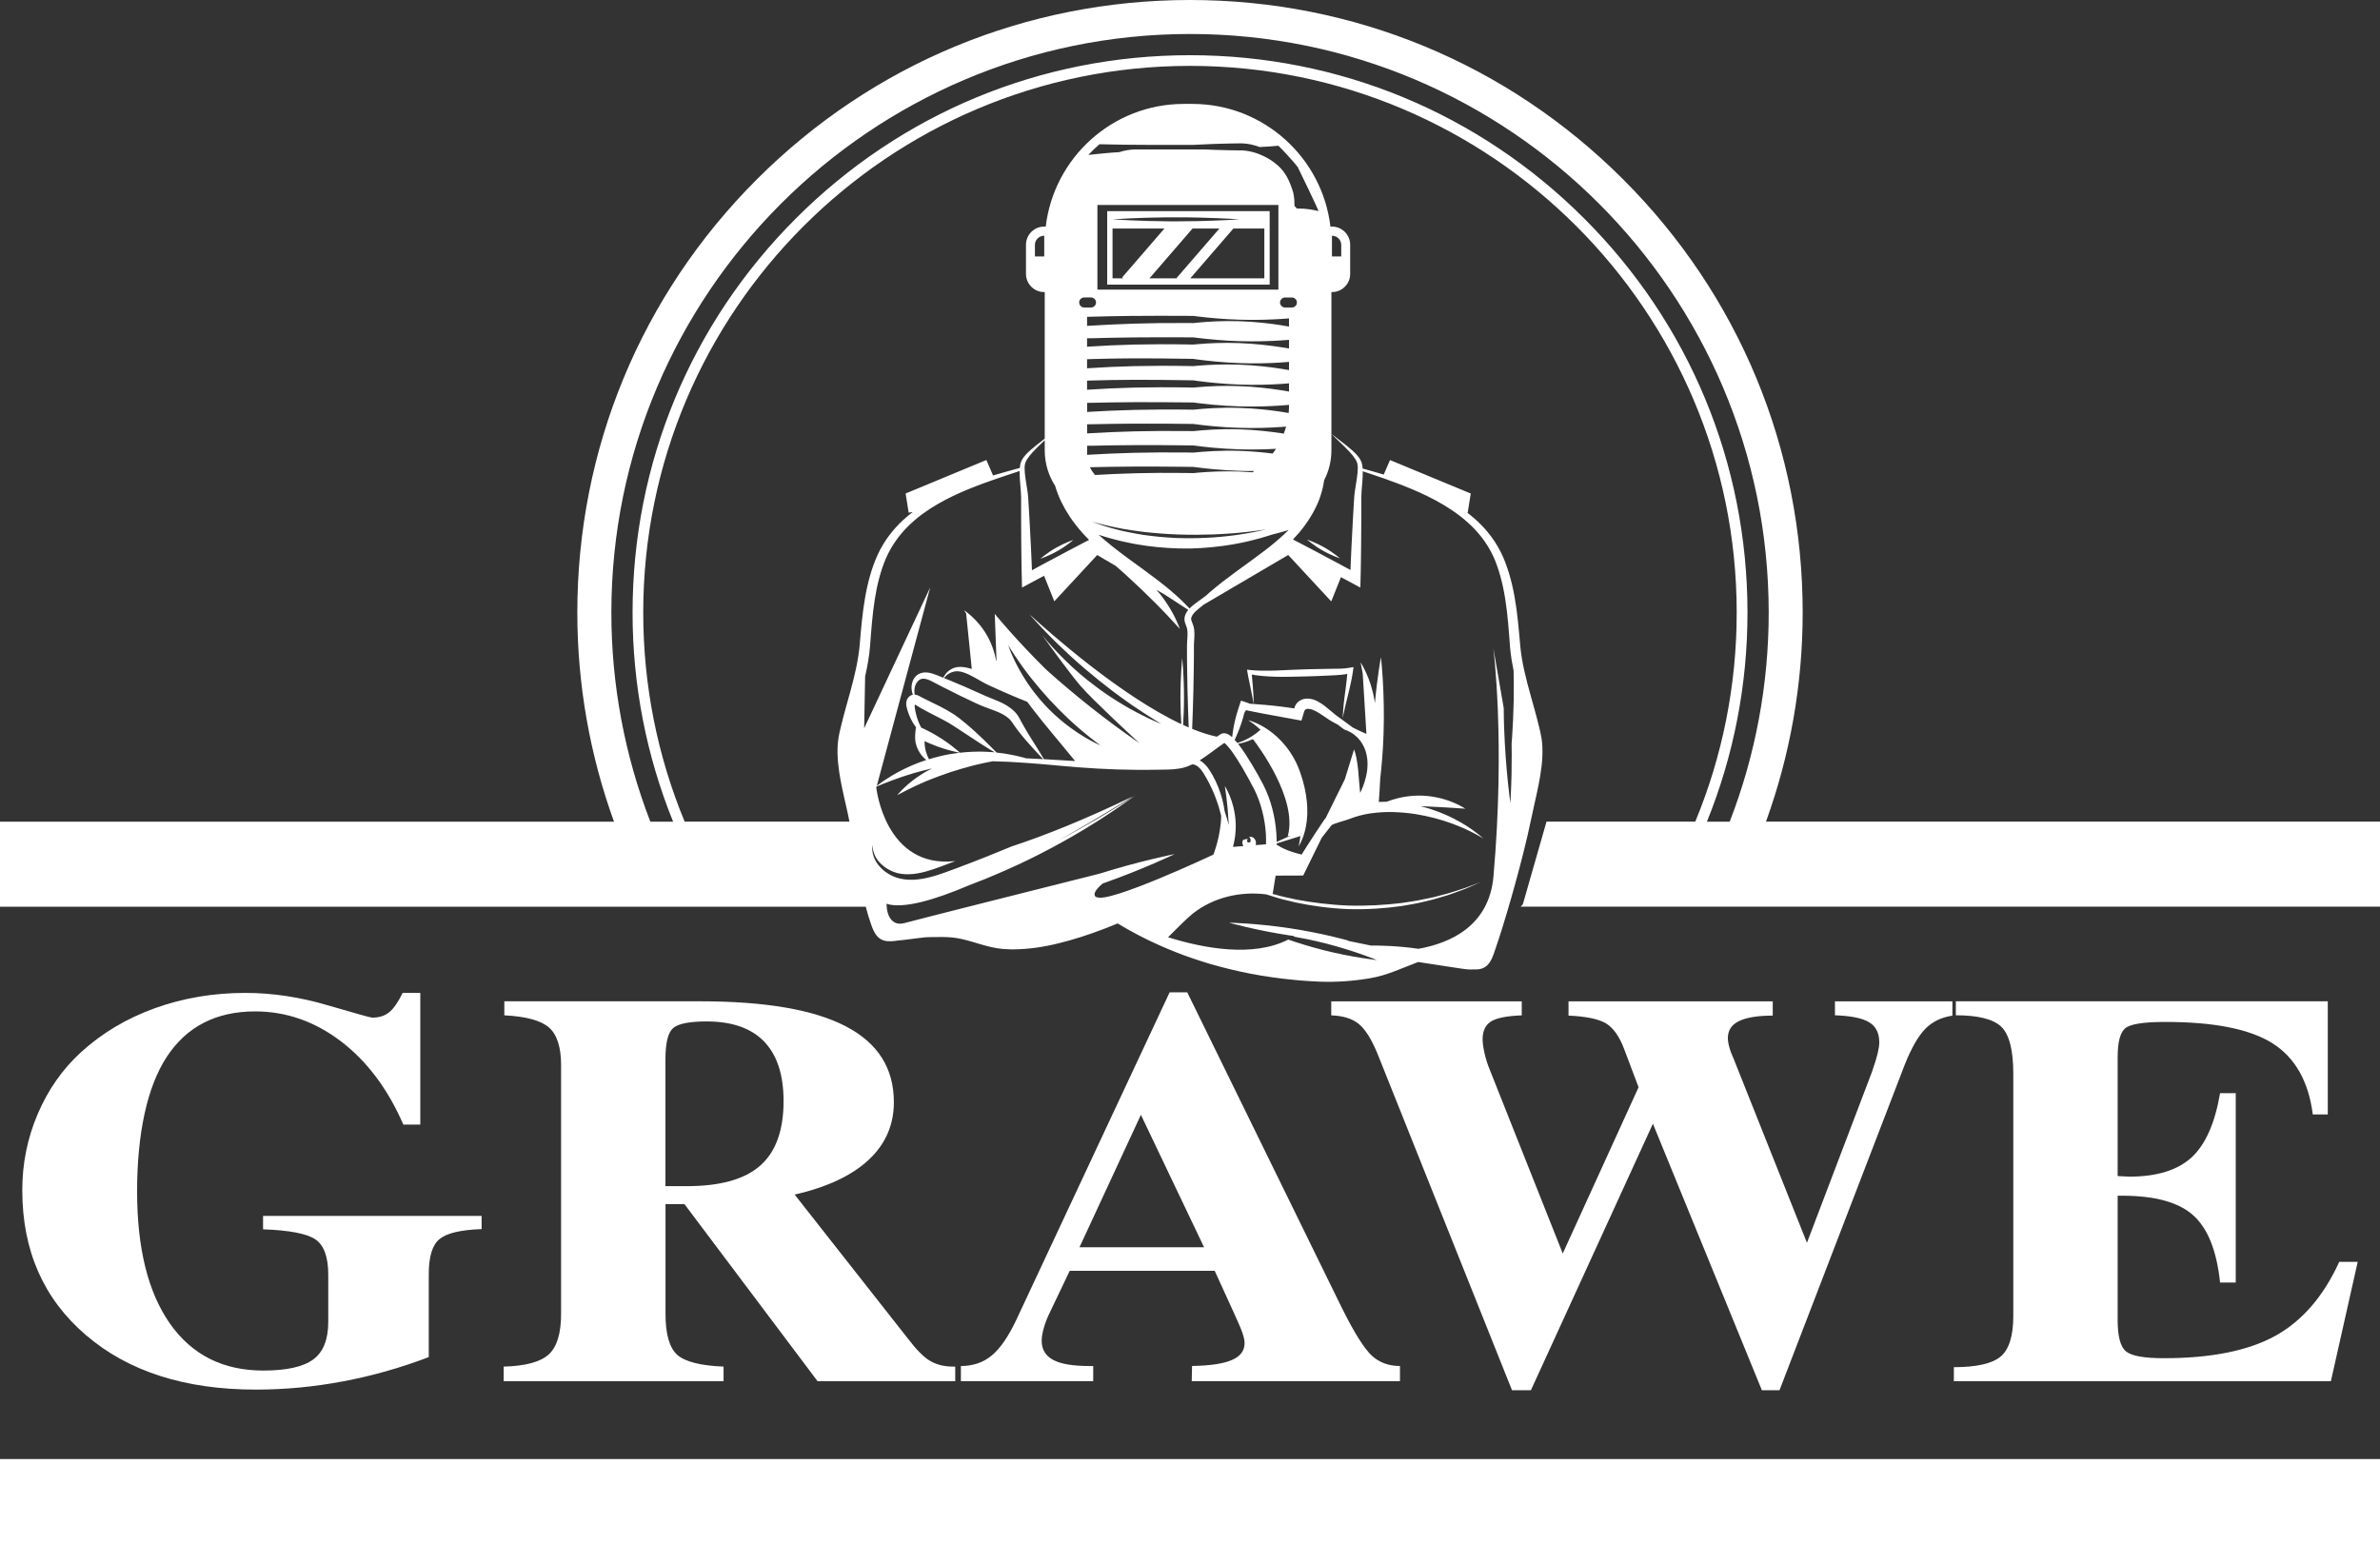 <?xml version="1.0" encoding="UTF-8"?>
<svg id="Ebene_2" data-name="Ebene 2" xmlns="http://www.w3.org/2000/svg" viewBox="0 0 668.71 433.87">
  <rect x="0" y="0" width="668.71" height="433.87" fill="#333333" stroke="none"/>
  <defs>
    <style>
      .cls-1, .cls-2 {
        fill: #fff;
      }

      .cls-2 {
        fill-rule: evenodd;
      }
    </style>
  </defs>
  <g id="Ebene_2-2" data-name="Ebene 2">
    <g id="Ebene_1-2" data-name="Ebene 1-2">
      <path class="cls-2" d="M562.12,381.18c-2.35,1.99-6.76,2.99-13.14,2.99v3.94h105.93l7.54-33.54h-5.19c-4.43,9.69-10.42,16.64-17.99,20.81-7.58,4.17-18,6.27-31.29,6.27-5.5,0-9.04-.63-10.6-1.89-1.59-1.26-2.38-4.21-2.38-8.82v-34.95h1.25c9.17,0,15.83,1.81,19.92,5.45,4.12,3.63,6.66,9.95,7.61,18.95h4.4v-53.22h-4.4c-1.44,8.45-4.12,14.48-8.03,18.08-3.94,3.57-9.75,5.38-17.45,5.38-.33,0-.91-.03-1.65-.08-.73-.06-1.28-.08-1.65-.08v-33.38c0-4.25.7-6.98,2.14-8.16,1.44-1.19,5.19-1.77,11.31-1.77,13.66,0,23.68,2,30.04,5.99,6.35,4.02,10.14,10.68,11.34,20h4.21v-31.8h-104.5v3.94c6.26,0,10.54,1.08,12.77,3.23,2.24,2.17,3.37,6.56,3.37,13.2v68.08c0,5.58-1.19,9.39-3.55,11.39h0Z"/>
      <rect class="cls-1" y="409.99" width="668.71" height="23.88"/>
      <path class="cls-1" d="M73.9,345.43c7.42.27,12.34,1.21,14.73,2.84,2.41,1.65,3.6,4.96,3.6,9.92v13.23c0,4.99-1.4,8.5-4.22,10.58-2.81,2.07-7.48,3.12-14.05,3.12-11.27,0-20.01-4.39-26.18-13.15-6.17-8.77-9.26-21.15-9.26-37.21s2.78-29.37,8.37-37.84c5.57-8.47,13.84-12.72,24.81-12.72,8.71,0,16.74,2.81,24.14,8.44,7.37,5.65,13.17,13.42,17.48,23.36h4.77v-37h-4.95c-1.32,2.67-2.6,4.51-3.85,5.48-1.25,1-2.84,1.47-4.73,1.47-.43,0-4.56-1.16-12.44-3.46-7.89-2.33-15.62-3.49-23.19-3.49-9.01,0-17.48,1.44-25.42,4.3-7.95,2.86-14.88,7.01-20.78,12.39-5.19,4.75-9.23,10.54-12.13,17.32-2.9,6.8-4.34,13.93-4.34,21.42,0,16.97,5.96,30.54,17.91,40.75,11.91,10.21,27.84,15.29,47.69,15.29,8.13,0,16.25-.75,24.44-2.3,8.19-1.53,16.23-3.81,24.17-6.83v-23.28c0-4.99,1.01-8.29,3.06-9.91,2.02-1.66,5.96-2.57,11.79-2.78v-3.7h-61.41v3.78-.02Z"/>
      <path class="cls-1" d="M261.38,382.44c-1.8-1.04-3.85-3.12-6.2-6.19l-31.9-40.57c9.14-2.1,16.07-5.36,20.78-9.76,4.73-4.41,7.09-9.81,7.09-16.22,0-9.53-4.49-16.61-13.51-21.31-9.01-4.7-22.67-7.03-41.03-7.03h-54.91v3.94c6.14.31,10.36,1.47,12.59,3.46s3.36,5.51,3.36,10.57v69.86c0,5.49-1.16,9.28-3.48,11.41-2.35,2.13-6.57,3.25-12.65,3.41v4.1h61.78v-4.1c-6.39-.26-10.72-1.34-12.95-3.25-2.23-1.94-3.36-5.8-3.36-11.57v-30.84h5.32l37.4,49.76h38.68v-4.1h-.55c-2.51,0-4.65-.52-6.45-1.57h-.01ZM213.59,327.54c-4.37,3.86-11.28,5.77-20.66,5.77h-5.96v-35.61c0-4.6.7-7.53,2.14-8.79s4.58-1.89,9.42-1.89c7.15,0,12.52,1.89,16.16,5.64,3.64,3.79,5.47,9.35,5.47,16.74,0,8.25-2.2,14.3-6.57,18.14h0Z"/>
      <path class="cls-1" d="M377.15,367.77l-43.57-88.93h-4.95l-43.11,92.1c-2.2,4.65-4.49,7.98-6.87,9.95s-5.28,2.96-8.67,2.96v4.26h37.18v-4.26h-1.07c-4.64,0-8.06-.57-10.2-1.73-2.14-1.15-3.21-2.94-3.21-5.36,0-1.02.21-2.25.61-3.67.42-1.44,1.01-2.96,1.8-4.54l5.47-11.46h40.73l5.44,11.91c1.19,2.57,1.98,4.44,2.38,5.61.4,1.19.58,2.11.58,2.78,0,2.15-1.16,3.73-3.54,4.75-2.35,1.05-6.08,1.6-11.22,1.7l-.09,4.26h58.51v-4.26c-3.15,0-5.8-.96-7.92-2.91-2.11-1.97-4.89-6.35-8.28-13.18v.02ZM303.3,350.48l17.26-37.22,17.75,37.22h-35.01Z"/>
      <path class="cls-1" d="M515.59,285.29c4.52.16,7.73.81,9.59,1.97,1.9,1.15,2.84,3.01,2.84,5.64,0,1.63-.61,4.15-1.8,7.53-.19.5-.31.87-.37,1.08l-18.15,47.71-20.54-51.56c-.58-1.31-1.04-2.47-1.28-3.44-.27-.97-.4-1.83-.4-2.54,0-2.15,1.04-3.73,3.11-4.75,2.11-1.02,5.26-1.55,9.5-1.55v-4.01h-57.38v4.01c4.83.21,8.28.92,10.39,2.1,2.08,1.21,3.82,3.59,5.17,7.11l4.12,10.92-21.3,46.71-20.44-51.46c-.67-1.6-1.16-3.17-1.53-4.77-.36-1.6-.55-2.91-.55-3.99,0-2.36.82-4.02,2.41-5.01,1.62-.97,4.46-1.52,8.59-1.68v-3.94h-53.53v3.94c3.24.11,5.77.87,7.61,2.31,1.86,1.44,3.64,4.25,5.38,8.45l37.8,94.58h5.31l34.28-74.89,30.62,74.89h4.95l35.17-91.43c1.9-4.78,3.85-8.14,5.8-10.13,1.98-2.02,4.52-3.23,7.61-3.7v-4.01h-33v3.94l.02-.03Z"/>
      <path class="cls-1" d="M367.25,151.63s1.82,1.61,4.37,3.06,4.86,2.2,4.86,2.2c0,0-1.82-1.61-4.37-3.06s-4.86-2.2-4.86-2.2Z"/>
      <path class="cls-1" d="M496.18,230.9c6.79-18.72,10.32-38.6,10.32-58.76,0-45.98-17.9-89.21-50.42-121.72C423.56,17.91,380.34,0,334.35,0s-89.21,17.91-121.72,50.42c-32.51,32.51-50.42,75.74-50.42,121.72,0,20.16,3.52,40.04,10.31,58.76H0v23.88h243.25c.23.87.47,1.72.72,2.56.17.6.37,1.19.57,1.77.19.58.38,1.15.62,1.74.24.58.52,1.16.9,1.7.37.54.87,1.05,1.49,1.4.31.18.65.3.97.37.33.1.63.11.94.15.61.04,1.19.01,1.75-.04.4-.04.79-.1,1.18-.16.37-.02.76-.06,1.1-.1.41-.05.81-.1,1.22-.15.82-.1,1.65-.2,2.49-.31.84-.1,1.68-.21,2.54-.31.33-.05.81-.04,1.23-.06.43-.01.87-.02,1.31-.03,1.75-.02,3.56-.05,5.3.12,1.74.17,3.5.61,5.31,1.13,1.81.52,3.67,1.13,5.66,1.58,1,.22,2.03.4,3.08.5.52.03,1.04.06,1.56.09l.78.04h.78c4.19-.03,8.44-.65,12.66-1.7,4.23-1.03,8.46-2.41,12.69-4.02,1.31-.5,2.63-1.03,3.95-1.57.75.46,1.74,1.08,3.01,1.77,3.01,1.7,7.47,4.02,13.25,6.28.72.28,1.47.56,2.22.86.76.28,1.55.54,2.35.83,1.6.58,3.29,1.07,5.04,1.62,3.51,1.01,7.31,1.96,11.35,2.75,4.04.78,8.33,1.39,12.79,1.8,1.12.1,2.24.21,3.38.27,1.14.07,2.27.15,3.45.19,2.34.08,4.71.04,7.11-.13s4.76-.46,7.06-.86c2.38-.4,4.64-1.14,6.75-1.93,2.12-.79,4.12-1.65,6.07-2.38l.37-.13.18-.07h.02s.02-.02.04-.02h.05l.19.03c.52.08,1.04.16,1.56.24,1.03.16,2.05.32,3.06.47,2.02.31,3.98.61,5.89.9.96.14,1.87.3,2.88.4.64.06,1.31.09,1.99.02.07,0,.15.01.22.02.6-.01,1.21,0,1.88-.21.67-.16,1.32-.59,1.79-1.09.95-1.02,1.42-2.27,1.82-3.44.41-1.16.81-2.36,1.21-3.57.79-2.44,1.58-4.99,2.37-7.63,1.57-5.29,3.15-10.97,4.66-16.99.75-3.01,1.49-6.11,2.15-9.32.63-3.14,1.44-6.34,2.1-9.7.65-3.35,1.21-6.85,1.05-10.54l-.03-.69-.07-.7-.08-.7c-.03-.23-.08-.47-.12-.7-.15-.96-.37-1.78-.57-2.67-.41-1.74-.88-3.47-1.35-5.2-1.34-4.84-2.74-9.52-3.52-14.16-.1-.58-.19-1.16-.26-1.73-.09-.58-.15-1.15-.2-1.73-.12-1.14-.2-2.36-.31-3.52-.21-2.35-.45-4.69-.76-6.98-.62-4.6-1.59-9.08-3.19-13.21-1.58-4.18-4.08-7.82-6.98-10.69-1.19-1.18-2.43-2.25-3.7-3.21l.16.03.86-5.38-22.69-9.41-1.76,4.08c-1.2-.36-2.35-.69-3.45-1-.58-.16-1.15-.32-1.69-.47-.25-.07-.51-.14-.75-.21h-.04c0-.12-.01-.23-.02-.34-.07-.53-.14-1.05-.35-1.58-.1-.25-.23-.48-.35-.71-.14-.21-.27-.42-.42-.61-.58-.75-1.2-1.35-1.79-1.88-1.19-1.06-2.27-1.87-3.14-2.54-.87-.66-1.55-1.18-1.99-1.55-.22-.18-.39-.32-.5-.42s-.17-.14-.17-.14c0,0,.05.06.15.16.1.11.24.28.44.48.14.15.32.33.51.52l-.18-.12s.09.07.25.18c.34.33.74.73,1.22,1.18.79.76,1.77,1.68,2.81,2.82.52.57,1.04,1.2,1.49,1.91.12.17.2.36.3.54.08.19.16.37.22.56.11.36.14.81.16,1.26,0,1.86-.42,3.98-.77,6.31-.09.59-.17,1.19-.22,1.84-.04.61-.08,1.22-.12,1.85-.07,1.25-.15,2.54-.23,3.86-.14,2.64-.28,5.42-.43,8.32-.07,1.45-.13,2.92-.2,4.42-.03.71-.06,1.43-.09,2.16,0,.02-.01.03-.02.03l-.02-.02h0s.02,0-.02-.02l-.31-.17c-.82-.45-1.66-.9-2.5-1.36-2.5-1.35-4.95-2.66-7.34-3.91-2.03-1.06-4.01-2.1-5.94-3.11,1.19-1.24,2.27-2.51,3.22-3.8,2.13-2.89,3.64-5.79,4.48-8.36.56-1.7.89-3.22,1.05-4.48,1.31-2.53,2.05-5.4,2.05-8.44v-44.44h.17c2.81,0,5.1-2.29,5.1-5.1v-8.2c0-2.81-2.29-5.1-5.1-5.1h-.45c-2.28-19.38-18.8-34.47-38.78-34.47h-2.42c-19.99,0-36.5,15.09-38.79,34.47h-.45c-2.81,0-5.1,2.29-5.1,5.1v8.2c0,2.81,2.29,5.1,5.1,5.1h.17v41.18c-.26.2-.55.42-.86.68,0,0-.01,0-.02.02-.02.02-.04.03-.06.05-.87.67-1.95,1.48-3.14,2.54-.59.53-1.21,1.13-1.79,1.88-.15.18-.28.4-.42.61-.12.22-.25.45-.35.71-.21.53-.28,1.04-.35,1.58,0,.06,0,.12-.01.17-.07.02-.15.04-.22.06-1,.27-2.05.56-3.16.87-1.15.33-2.35.67-3.61,1.03-.18.05-.36.11-.54.16h.01l-1.88-4.35-22.69,9.41.86,5.38,1.15-.18c-.95.73-1.89,1.5-2.8,2.35-2.81,2.61-5.31,5.86-7.06,9.66-1.73,3.79-2.82,7.92-3.56,12.19-.74,4.26-1.12,8.67-1.49,13.1-.37,4.3-1.41,8.66-2.62,13.09-.9,3.31-1.87,6.6-2.66,9.92-.1.41-.2.83-.29,1.24-.09.42-.2.81-.27,1.27-.07.44-.17.89-.21,1.33-.04.44-.1.89-.13,1.32-.12,1.76-.04,3.47.12,5.15.33,3.35,1.02,6.53,1.7,9.6.34,1.52.68,3.03,1.02,4.52.16.75.32,1.51.46,2.27h-46.3c-7.67-18.49-11.64-38.39-11.64-58.76,0-84.7,68.91-153.61,153.62-153.61s153.61,68.91,153.61,153.61c0,20.38-3.98,40.27-11.64,58.76h-41.8l-6.65,23.22c-.36.4-.61.66-.61.66h241.45v-23.88h-172.54v.02ZM374.24,66.24h.02c1.43,0,2.59,1.16,2.59,2.59v3.23h-2.61v-5.82ZM293.39,72.06h-2.61v-3.23c0-1.43,1.16-2.59,2.59-2.59h.03v5.82h-.01ZM308.08,252.17c-1.28-.79-.13-2.32,1.72-3.89,11.64-4.11,20.24-8.28,20.24-8.28,0,0-9.39,1.83-21.18,5.52-16.23,4.08-51.27,12.9-54.69,13.85-4.47,1.24-4.97-3.98-4.97-3.98l-.13-1.43c4.68,1.5,13.45-1.04,23.21-5.2,1.44-.54,2.94-1.14,4.5-1.76,3.86-1.58,8.07-3.42,12.41-5.53,4.33-2.12,8.37-4.3,11.99-6.38,1.8-1.06,3.52-2.05,5.09-3.04,1.59-.96,3.04-1.9,4.36-2.77,1.33-.85,2.5-1.66,3.54-2.37,1.04-.7,1.92-1.32,2.64-1.84,1.43-1.03,2.23-1.6,2.23-1.6,0,0-.82.52-2.31,1.47-.74.48-1.65,1.06-2.72,1.7-1.07.65-2.27,1.42-3.63,2.21-1.35.81-2.83,1.69-4.44,2.6-1.6.93-3.33,1.88-5.15,2.89-1.04.57-2.13,1.15-3.23,1.73,11.63-6.49,20.6-12.22,20.6-12.22-13.39,6.46-24.62,10.93-33.93,14-4.3,1.79-9.51,3.89-15.17,6.01-1.23.45-2.45.91-3.65,1.34-.64.22-1.27.44-1.91.65-1.84.58-3.68,1.05-5.49,1.25-.9.1-1.79.14-2.66.1s-1.7-.13-2.51-.33c-1.62-.37-2.99-1.1-4.1-1.92-.17-.13-.32-.26-.48-.39-.2-.16-.38-.33-.56-.5-.61-.59-1.11-1.2-1.48-1.81-.05-.08-.09-.17-.14-.25-.04-.07-.08-.15-.12-.22-.4-.76-.64-1.48-.76-2.09-.06-.38-.12-.7-.11-.99,0-.29-.02-.53.02-.73.04-.39.07-.59.07-.59,0,0,0,.2.02.59,0,.19.04.43.08.71.02.28.13.59.22.93.13.37.3.78.53,1.2.03.06.07.13.11.19.17.3.36.59.6.89.38.49.86.96,1.41,1.41.35.29.73.57,1.15.82.05.03.1.06.15.09,1.04.61,2.28,1.12,3.65,1.32.71.12,1.48.15,2.27.13.78,0,1.59-.1,2.42-.24,2.88-.47,5.89-1.66,9.12-2.89.48-.18.97-.37,1.46-.55.01,0,.03,0,.04-.02-19.74,2.22-22.2-20.62-22.2-20.62l.08-.32c.28-.12.66-.27,1.13-.46.27-.11.57-.24.9-.38.33-.13.69-.27,1.08-.41.78-.29,1.64-.66,2.63-.98.49-.17,1-.35,1.53-.54.53-.19,1.1-.34,1.67-.53,1.15-.39,2.4-.71,3.71-1.08.94-.24,1.92-.48,2.93-.71-.61.3-1.2.61-1.76.93-.88.53-1.72,1.04-2.46,1.58-.37.27-.74.51-1.07.77-.33.27-.65.52-.95.76-.61.48-1.11.97-1.56,1.39-.45.41-.82.79-1.11,1.11-.59.63-.9.99-.9.99,0,0,.42-.22,1.18-.62.37-.2.83-.45,1.37-.71.54-.27,1.13-.59,1.82-.9.34-.16.69-.33,1.06-.51s.76-.34,1.16-.52c.79-.37,1.66-.71,2.56-1.09,1.81-.72,3.81-1.46,5.93-2.17,2.13-.69,4.18-1.27,6.07-1.77.95-.22,1.85-.47,2.71-.64.43-.09.84-.19,1.24-.27s.79-.15,1.15-.22c.21-.04.42-.08.62-.12,3.05.06,6.3.22,9.75.48,6.02.42,12.62,1.2,19.79,1.58,3.58.2,7.29.33,11.12.35,1.91.02,3.88-.02,5.81-.04,1.95-.02,4,.02,6.15-.36,1.07-.17,2.21-.56,3.19-1.03.08-.04.15-.07.22-.11.13,0,.27,0,.37.03.22.06.5.13.66.22.17.09.34.19.5.31.33.25.64.55.93.9.58.7,1.09,1.61,1.62,2.53,2.1,3.73,3.37,7.49,4.08,10.5-.13,5.78-2.2,10.87-2.2,10.87,0,0-29.57,13.91-32.8,11.92l-.04.1ZM259.78,208.38v-.02s.01-.03.02-.04c.01-.02.03-.03.04-.04.03-.02.05-.02.08,0,.04,0,.07.08.06.07h0s-.02-.02.03,0l.25.12c.33.15.67.3,1,.44.66.28,1.3.54,1.92.77,1.24.46,2.38.82,3.35,1.09,1.74.49,2.93.72,3.17.75-.89.1-1.79.22-2.71.37-2.1.37-4.1.87-5.97,1.45-.24-.45-.5-1.02-.72-1.7-.29-.88-.5-1.95-.52-3.09v-.16h0ZM286.77,196.45c.4.16.8.33,1.2.49l.6.24c.07.03.04,0,.05.02h0c.46.61.91,1.21,1.35,1.8,1,1.31,1.99,2.55,2.94,3.73,1.9,2.35,3.64,4.42,5.1,6.18,1.46,1.75,2.63,3.18,3.44,4.18.24.3.44.55.62.76-3.02-.17-5.95-.37-8.77-.53-.17-.31-.43-.74-.77-1.3-.68-1.15-1.72-2.78-2.97-4.78-.62-1-1.3-2.1-1.97-3.29-.34-.59-.68-1.21-1.01-1.85-.07-.15-.18-.34-.3-.53-.11-.19-.21-.39-.35-.56-.14-.18-.27-.36-.4-.54-.15-.17-.3-.33-.46-.5-1.27-1.31-2.9-2.21-4.52-2.91-.81-.36-1.63-.68-2.44-1-.39-.16-.79-.33-1.19-.49-.39-.17-.76-.33-1.18-.53-3.29-1.51-6.46-2.87-9.36-4.05-.38-.15-.76-.31-1.14-.46.19-.25.47-.57.86-.88.48-.38,1.13-.76,1.94-.94.8-.17,1.71-.1,2.72.25,1.01.33,2.08.86,3.22,1.5,1.15.63,2.35,1.4,3.82,2.08,2.74,1.27,5.77,2.62,8.99,3.94l-.02-.03ZM283.19,181.21s.3.46.83,1.3c.26.42.58.93.98,1.5.39.58.82,1.25,1.33,1.96.5.72,1.05,1.51,1.67,2.32.6.84,1.29,1.69,1.99,2.6,1.44,1.8,3.07,3.72,4.86,5.68,1.8,1.95,3.59,3.73,5.26,5.32.85.78,1.64,1.53,2.43,2.2.76.69,1.5,1.3,2.18,1.86.67.58,1.3,1.05,1.84,1.49s1.02.81,1.42,1.1c.79.6,1.22.94,1.22.94,0,0-.49-.24-1.38-.67-.45-.22-.99-.49-1.6-.84-.62-.35-1.33-.73-2.07-1.21-.76-.47-1.58-.99-2.43-1.6-.87-.58-1.75-1.28-2.69-2-1.84-1.48-3.77-3.23-5.62-5.24-1.84-2.02-3.43-4.08-4.75-6.04-.64-.99-1.26-1.93-1.77-2.85-.54-.9-.99-1.77-1.39-2.56-.42-.79-.74-1.53-1.03-2.17-.3-.64-.53-1.2-.7-1.67-.36-.92-.56-1.43-.56-1.43h-.02ZM265.3,193.25c2.79,1.44,5.88,2.96,9.17,4.48.4.18.85.39,1.28.56.43.18.86.34,1.28.5.84.31,1.64.59,2.41.89,1.53.58,2.87,1.23,3.87,2.1l.36.33.32.36c.12.11.19.25.29.37.09.12.19.25.3.42.42.64.85,1.24,1.28,1.81.85,1.14,1.7,2.15,2.48,3.06,1.57,1.81,2.9,3.2,3.8,4.18.4.43.71.76.95,1.01-1.49-.09-2.94-.16-4.37-.22-.15,0-.29,0-.44-.02-.24-.07-.49-.15-.77-.23-.35-.09-.73-.18-1.14-.28-.82-.19-1.75-.43-2.8-.59-.52-.09-1.07-.18-1.65-.28-.57-.09-1.17-.14-1.8-.21h-.08c-.71-.73-2.03-2.07-3.82-3.8-1.39-1.33-3.07-2.9-5.04-4.54-.49-.41-1.01-.82-1.54-1.24-.52-.41-1.13-.85-1.72-1.24-1.21-.79-2.49-1.5-3.81-2.17-1.31-.67-2.6-1.27-3.8-1.87-.3-.15-.6-.3-.89-.44l-.43-.23-.21-.11-.38-.21c-.47-.27-.95-.42-1.42-.44-.07-.6-.11-1.31.04-2.06.17-.82.66-1.74,1.44-2.18.76-.44,1.77-.27,2.92.27.57.26,1.19.62,1.86.96.66.34,1.34.7,2.03,1.06h.03ZM256.99,198.29v-.05s.02-.06.04-.09c.02-.05.06-.09.11-.11.1-.05.2.04.24.1h0s.05.04.05.04l.22.14.44.27c.3.18.6.36.91.53,1.23.7,2.51,1.35,3.79,2.01,1.29.65,2.52,1.28,3.66,1.94.57.34,1.09.65,1.65,1.02.55.36,1.08.71,1.61,1.05,2.1,1.38,3.99,2.64,5.61,3.69,1.79,1.16,3.23,2.02,4.16,2.57-1.05-.1-2.16-.14-3.33-.19-2.01-.03-4.17.05-6.42.3-.06-.06-.98-.91-2.53-2.09-.81-.61-1.78-1.3-2.89-2.01-.56-.35-1.15-.71-1.77-1.07-.31-.18-.63-.35-.96-.53-.24-.12-.48-.25-.72-.37-.33-.17-.67-.34-1.01-.51l-.51-.25c-.17-.09-.31-.12-.47-.18h0c-.28-.49-.55-1.04-.8-1.66-.34-.85-.63-1.8-.84-2.84-.11-.52-.19-1.07-.25-1.62-.01-.08,0-.08,0-.1h.01ZM333.68,170.43c-1.03-1.11-2.6-2.64-4.66-4.39-2.06-1.76-4.62-3.71-7.48-5.8-2.86-2.09-6.02-4.32-9.14-6.82-1.31-1.04-2.55-2.1-3.74-3.16.08.03.17.05.25.08,1.06.33,2.27.74,3.63,1.08.68.18,1.39.36,2.14.55.74.19,1.53.34,2.34.51,1.62.37,3.37.63,5.21.91,3.69.49,7.8.8,12.11.74,4.31-.09,8.4-.54,12.08-1.16,1.83-.35,3.57-.67,5.17-1.1.8-.2,1.58-.38,2.32-.59.74-.22,1.44-.43,2.12-.63.5-.14.96-.29,1.42-.44,1.54-.37,3.08-.8,4.61-1.28-1.66,1.64-3.51,3.26-5.51,4.85-3.09,2.42-6.19,4.61-8.99,6.66s-5.31,3.97-7.32,5.7c-.54.46-1.03.9-1.5,1.32-.47.35-.95.7-1.44,1.06-.81.61-1.65,1.17-2.53,1.94-.18.16-.37.34-.54.53-.16-.18-.32-.36-.52-.56h-.03ZM308.34,81.38v-23.79h50.85v23.79h-50.85ZM318.74,88.77c4.64-.04,9.74-.05,15.09-.01.49,0,.98,0,1.46.01.4.05.84.11,1.3.16,2.96.36,7.05.76,11.57.9,4.52.14,8.62,0,11.6-.19.92-.05,1.73-.11,2.41-.17v2.3c-.67-.12-1.46-.26-2.35-.4-2.95-.47-7.05-.96-11.58-1.11-4.54-.14-8.65.1-11.63.39-.47.04-.9.09-1.31.13-.48,0-.97-.01-1.46-.01-5.36-.04-10.47.03-15.12.17-4.64.15-8.82.35-12.33.58-.32.02-.64.04-.95.06v-2.55c.32-.01.64-.02.98-.03,3.51-.11,7.69-.18,12.32-.24h0ZM306.42,95.05c3.51-.11,7.69-.18,12.32-.24,4.64-.04,9.74-.05,15.09-.02.49,0,.98,0,1.46.01.4.05.83.11,1.3.16,2.96.36,7.05.76,11.57.9,4.52.14,8.62,0,11.6-.19.92-.06,1.73-.11,2.41-.17v2.43c-.67-.12-1.46-.25-2.36-.39-2.95-.45-7.04-.96-11.57-1.13s-8.65.03-11.63.29c-.47.04-.91.08-1.32.12-.48,0-.97-.02-1.46-.03-5.36-.1-10.47-.07-15.12.03-4.65.12-8.83.31-12.33.55-.32.02-.64.04-.95.06v-2.37c.32-.01.64-.02.98-.03v.02ZM306.41,100.9c3.51-.12,7.69-.18,12.32-.21,4.64,0,9.74.03,15.09.13.49.01.98.02,1.47.03.4.06.83.12,1.29.18,2.96.39,7.04.83,11.56,1s8.63.03,11.61-.16c.92-.06,1.73-.12,2.42-.18v2.3c-.67-.12-1.46-.25-2.36-.39-2.95-.46-7.04-.96-11.57-1.13-4.54-.17-8.65.03-11.63.29-.47.04-.91.08-1.32.12-.48-.01-.97-.02-1.46-.03-5.36-.1-10.47-.07-15.12.03-4.65.12-8.83.31-12.33.55-.32.02-.64.04-.95.06v-2.55c.32,0,.64-.02.97-.03h0ZM306.41,106.93c3.51-.12,7.69-.18,12.32-.21,4.64,0,9.74.03,15.09.13.49.01.98.02,1.47.03.4.06.83.12,1.29.18,2.96.39,7.04.83,11.56,1s8.63.03,11.61-.16c.92-.06,1.73-.12,2.42-.18v2.3c-.67-.12-1.46-.25-2.36-.39-2.95-.46-7.04-.96-11.57-1.13-4.54-.17-8.65.03-11.63.29-.47.04-.91.08-1.32.12-.48-.01-.97-.02-1.46-.03-5.36-.1-10.47-.07-15.12.03-4.65.12-8.83.31-12.33.55-.32.02-.64.04-.95.06v-2.56c.32,0,.64-.02.97-.03h0ZM306.42,113.19c3.51-.09,7.69-.15,12.32-.18,4.64-.01,9.74,0,15.09.07.49,0,.98.01,1.47.02,2.99.41,7.64.93,12.86,1.09,4.52.14,8.63-.03,11.61-.23.92-.06,1.73-.13,2.41-.19v.12c0,.73-.04,1.45-.11,2.16-.65-.11-1.4-.24-2.25-.37-2.95-.44-7.05-.92-11.58-1.06-5.25-.17-9.93.18-12.94.5-.48,0-.97-.02-1.46-.02-5.36-.07-10.47-.02-15.11.08-4.65.12-8.83.3-12.33.52-.32.02-.64.04-.95.06v-2.56c.32,0,.64-.02.97-.02h0ZM306.42,119.22c3.51-.09,7.69-.15,12.32-.18,4.64-.02,9.74,0,15.09.07.49,0,.98.01,1.47.02,2.99.41,7.64.93,12.86,1.09,4.52.14,8.63-.02,11.61-.23.58-.04,1.11-.08,1.59-.12-.19.67-.41,1.33-.65,1.98-.28-.04-.58-.09-.89-.14-2.95-.44-7.05-.93-11.58-1.07-5.25-.17-9.93.18-12.94.5-.48,0-.97-.02-1.46-.02-5.36-.06-10.47-.02-15.11.09-4.65.12-8.83.3-12.33.52-.32.02-.64.04-.95.06v-2.56c.32,0,.64-.01.97-.02h0ZM306.42,125.26c3.51-.1,7.69-.15,12.32-.18,4.64-.02,9.74,0,15.09.07.49,0,.98.01,1.47.02,2.99.41,7.64.93,12.86,1.09,3.93.12,7.54.01,10.38-.15-.3.46-.62.91-.95,1.34-2.65-.34-5.87-.65-9.35-.76-5.25-.17-9.93.18-12.94.49-.6,0-1.2-.02-1.8-.03-5.31-.06-10.38-.02-14.98.09-4.6.12-8.75.31-12.22.52-.29.01-.57.03-.85.05v-2.55c.32,0,.64-.02.97-.02v.02ZM306.25,131.29c3.41-.09,7.47-.15,11.97-.18,4.53-.02,9.52,0,14.75.06.79,0,1.56.02,2.33.03,3,.41,7.64.93,12.86,1.1,1.49.05,2.93.06,4.29.05-.18.12-.36.24-.55.36-1.17-.09-2.38-.16-3.63-.21-4.53-.17-8.65.05-11.62.31-.48.04-.92.09-1.34.13-.79-.02-1.6-.03-2.41-.04-9.77-.14-18.65.17-25.2.57-.59-.65-1.09-1.38-1.46-2.18h.01ZM306.81,146.58s.67.18,1.88.51c.3.08.64.18,1.01.27.37.09.77.18,1.21.28.87.2,1.85.44,2.95.64.55.11,1.12.22,1.72.34.6.1,1.23.2,1.88.3,1.29.23,2.69.37,4.15.58,2.93.32,6.17.57,9.57.7,3.4.11,6.65.08,9.6-.02,1.47-.08,2.88-.12,4.19-.23.66-.04,1.29-.09,1.9-.13.61-.06,1.19-.12,1.75-.17,1.12-.09,2.12-.22,3-.33.44-.05.85-.1,1.23-.14.38-.05.72-.1,1.03-.15,1.24-.17,1.93-.27,1.93-.27,0,0-.68.15-1.9.42-.31.07-.65.14-1.02.22-.37.07-.78.15-1.22.23-.88.16-1.88.35-2.99.51-.48.07-.98.15-1.5.23-.08,0-.16.02-.24.03-.61.07-1.24.15-1.9.23-1.31.17-2.72.27-4.21.39-2.97.19-6.24.28-9.68.18-.19,0-.37-.02-.56-.02-3.23-.14-6.3-.45-9.09-.84-1.47-.25-2.87-.45-4.16-.74-.65-.14-1.27-.27-1.87-.39-.6-.15-1.17-.29-1.71-.43-1.1-.26-2.07-.56-2.92-.82-.43-.13-.82-.25-1.19-.36-.36-.13-.69-.24-.99-.35-1.18-.42-1.83-.66-1.83-.66h-.02ZM382.1,208.02c.85,1.11,1.57,2.54,1.88,4.11.33,1.56.31,3.06.15,4.36-.17,1.31-.47,2.44-.77,3.37s-.6,1.66-.82,2.16-.36.77-.36.77c0,0-.05-.3-.1-.84-.06-.54-.13-1.32-.2-2.26-.15-1.89-.29-4.43-.81-6.93-.16-.78-.37-1.5-.62-2.18l-2.59,8.4-5.42,10.96c-.1.1-.19.21-.29.3-.89,1.34-1.74,2.62-2.56,3.85-.79,1.22-1.55,2.39-2.26,3.49-.35.55-.69,1.09-1.02,1.61-.08.13-.17.26-.25.39-.06.1-.08.14-.12.21l-.12.21-.06.11h-.09c-.26-.05-.61-.13-1.16-.29-.5-.15-.98-.28-1.42-.43-1.79-.57-3.12-1.25-4-1.8-.15-.09-.29-.18-.41-.26,0-.11,0-.21.01-.32,1.23-.37,2.86-.87,4.81-1.49.58-.18,1.19-.38,1.82-.58.02,0,.04,0,.05-.02-.05.5-.11.94-.18,1.32-.07.52-.18.91-.23,1.19-.05.27-.08.42-.08.42,0,0,.07-.13.2-.37.12-.25.35-.6.55-1.1.46-.97.99-2.45,1.34-4.36.18-.96.28-2.02.34-3.16.02-1.14.01-2.37-.13-3.65-.25-2.56-.87-5.33-1.84-8.1-.49-1.4-1.08-2.77-1.78-4.01-.7-1.24-1.46-2.38-2.27-3.39-1.63-2.03-3.4-3.57-5-4.67-1.61-1.09-3.02-1.76-4.02-2.14-.49-.21-.89-.32-1.16-.41-.27-.08-.4-.13-.4-.13,0,0,.12.08.35.24.22.17.57.38.99.7.58.42,1.3,1,2.11,1.74-.02.02-.03.03-.05.05-.13.11-.25.22-.38.33-.1.09-.21.17-.31.26-.2.17-.41.33-.62.49-.41.3-.82.58-1.22.83-.8.49-1.57.87-2.27,1.17-.62.26-1.18.45-1.66.6-.24-.29-.48-.58-.74-.87.7-1.48,1.68-3.77,2.42-6.45.1-.36.18-.71.27-1.06.16-.34.32-.65.39-.69.08-.1.21-.15.34-.11.07,0,.12.03.18.05.13.03.27.06.4.09,1.31.28,2.67.53,4.12.81,3.26.6,6.85,1.26,10.64,1.95.11-.35.22-.72.33-1.08.03-.11.07-.22.1-.34.14-.48.29-.96.42-1.42h.11v-.09h0c.04-.08.12-.16.27-.24.14-.08.35-.13.56-.15.42,0,1.02.12,1.58.36,1.16.49,2.31,1.3,3.43,2.06.56.38,1.12.77,1.72,1.12.61.35,1.13.61,1.67.9.03.02.06.03.09.05.54.44,1.13.89,1.77,1.34.46.14.99.35,1.59.67.66.36,1.37.86,2.05,1.54l.12.06v.04c.2.22.42.46.62.73v-.02ZM362.65,234.8c-1.58.69-2.91,1.29-3.96,1.77,0-.78-.02-1.56-.07-2.34-.16-2.41-.55-4.77-1.16-7.06-.6-2.29-1.42-4.51-2.49-6.61-1.06-2.06-2.16-3.97-3.31-5.89-1.16-1.91-2.33-3.78-3.71-5.57-.03-.03-.05-.06-.08-.1.47-.08,1.02-.19,1.62-.36.75-.21,1.59-.51,2.49-.93.02,0,.03-.02.05-.02,1.41,1.82,12.74,16.89,9.78,27.33l.84-.22ZM349.26,216.08c1.09,1.87,2.18,3.81,3.16,5.75.95,1.9,1.69,3.95,2.23,6.07.55,2.11.9,4.3,1.03,6.51.06.95.06,1.89.03,2.84l-2.91.22c.03-.07.05-.14.06-.21.08-.35.04-.65-.04-.91-.16-.52-.49-.86-.81-1.04-.33-.18-.62-.19-.8-.15-.18.04-.25.09-.25.09,0,0,.09.06.19.16.11.11.2.28.23.49.03.2.02.44-.07.63-.04.09-.09.17-.14.18-.04,0-.07,0-.08,0-.02-.02-.01,0-.02-.02h-.08v.02s-.07.04-.13.05c-.13,0-.36-.1-.49-.31-.04-.14.04-.3.11-.44.07-.14.13-.24.13-.24,0,0-.11-.02-.33,0-.21.03-.59.07-1.02.28-.09.19-.19.42-.2.69,0,.27.06.58.24.88.02.04.05.08.08.12l-2.95.23c.22-.83.43-1.78.58-2.85.16-1.27.25-2.67.17-4.15-.08-1.47-.32-2.86-.61-4.11-.31-1.24-.68-2.33-1.05-3.22s-.71-1.59-.97-2.05c-.26-.47-.41-.72-.41-.72,0,0,.04.29.12.82.09.52.19,1.29.31,2.21.12.93.24,2.03.35,3.24.11,1.21.2,2.54.28,3.93.01.24.02.48.03.71-.33-1.31-.74-2.62-1.14-3.82-.15-1.05-.36-2.18-.67-3.35-.56-2.15-1.44-4.46-2.69-6.72-.56-.97-1.11-1.93-1.9-2.81-.39-.44-.83-.84-1.33-1.17-.14-.09-.28-.17-.43-.25.15-.09.3-.19.46-.29,1.79-1.17,3.46-2.47,5.14-3.68.41-.3.86-.61,1.25-.87.04-.04.11-.05.16,0l.06.05c.08.06.15.13.23.2.16.15.32.31.48.49.32.35.64.75.95,1.16,1.23,1.65,2.37,3.48,3.47,5.35v.02ZM374.05,168.96l2.72-6.78c1.84.99,3.66,1.96,5.45,2.92.04-1.54.07-3.07.11-4.58.01-.8.03-1.59.04-2.38.02-1.5.04-2.98.06-4.43.02-2.9.04-5.68.06-8.33v-5.7c0-.56.04-1.14.08-1.71.14-1.92.36-3.77.32-5.54.18.06.36.12.55.18.54.18,1.09.37,1.66.55,1.14.39,2.34.8,3.6,1.23,2.51.88,5.24,1.89,8.12,3.1,2.87,1.22,5.9,2.65,8.92,4.46,3.01,1.81,6.02,4.01,8.65,6.8,2.64,2.78,4.83,6.17,6.19,10.07,1.41,3.92,2.26,8.21,2.79,12.69.27,2.24.47,4.53.65,6.87.09,1.18.16,2.33.27,3.55.05.61.11,1.23.2,1.83.07.61.16,1.22.26,1.83.15.95.33,1.9.53,2.84.06,2.55.08,5.26.04,8.06-.07,3.83-.25,7.48-.47,10.8-.04.55-.09,1.09-.13,1.63.02,1.03.03,2.04.03,3.01,0,2.06-.02,3.96-.05,5.66-.11,4.89-.33,8.05-.33,8.05,0,0-.24-1.7-.55-4.56-.06-.58-.13-1.2-.2-1.87-.37-3.72-.79-8.76-.99-14.32-.08-2.07-.12-4.07-.13-5.96l-2.92-16.86s3.4,26.06.04,64.21c-1.23,13.94-12.17,18.75-21.07,20.33-5.91-.86-11.01-.93-13.34-.91l-6.73-1.38c.32,0,.49.01.49.01,0,0-7.39-2.12-16.68-3.51-9.29-1.4-16.97-1.55-16.97-1.55,0,0,7.38,2.11,16.67,3.52.56.08,1.12.16,1.67.24-.07.04-.14.09-.21.14,2.5.44,5.56,1.05,8.84,1.88,8.19,2.08,14.59,4.72,14.59,4.72,0,0-6.89-.72-15.08-2.8-3.83-.97-7.27-2.07-9.84-2.96-9.84,5.05-23.64,2.51-33.77-.65,2.15-2.17,5.53-5.53,6.98-6.67,5.8-4.54,13.25-6.28,20.58-5.38.66.21,1.33.41,2.02.63.98.28,1.97.64,3.04.87,1.06.25,2.14.52,3.26.79,4.49.94,9.5,1.65,14.79,1.86,5.3.15,10.35-.22,14.89-.86,1.13-.19,2.23-.38,3.3-.57,1.08-.16,2.09-.45,3.09-.67.99-.24,1.96-.43,2.86-.7.91-.27,1.78-.53,2.61-.77,1.67-.45,3.12-1.05,4.42-1.51.64-.24,1.25-.45,1.79-.67.54-.23,1.03-.45,1.48-.64,1.77-.78,2.74-1.21,2.74-1.21,0,0-1,.38-2.8,1.06-.45.17-.95.36-1.5.57-.55.2-1.17.37-1.82.59-1.31.4-2.77.93-4.45,1.33-.83.22-1.71.44-2.61.68-.91.23-1.88.39-2.86.6-1,.19-2.01.45-3.08.58-1.07.16-2.16.32-3.28.49-4.51.54-9.5.85-14.74.7-5.24-.2-10.19-.84-14.66-1.68-1.11-.24-2.19-.48-3.24-.71-1.06-.2-2.05-.53-3.03-.78-.13-.04-.25-.07-.38-.1.25-1.57.6-3.67.83-5.14,2.58,0,5.17-.02,7.75-.03,1.73-3.52,3.46-7.05,5.19-10.58.02-.02.03-.04.05-.07.88-1.13,1.81-2.32,2.77-3.55.02,0,.03-.02.04-.02h.03l.1-.06c.15-.07.35-.15.55-.23.41-.15.85-.3,1.31-.45.46-.14.94-.29,1.41-.43.49-.15.97-.28,1.56-.51,1.81-.71,3.76-1.24,5.79-1.55,2.19-.3,4.4-.45,6.53-.38,2.13.06,4.19.26,6.14.55,3.9.63,7.37,1.59,10.21,2.63,2.84,1.04,5.08,2.1,6.58,2.92.77.38,1.33.74,1.73.96.39.22.6.34.6.34,0,0-.18-.15-.53-.45-.35-.28-.85-.74-1.55-1.24-1.37-1.06-3.46-2.47-6.24-3.89-2.52-1.29-5.65-2.54-9.24-3.47.18,0,.36.02.54.02,1.63.08,3.18.15,4.59.22,1.42.08,2.71.15,3.8.22s2,.13,2.62.18c.63.05.98.06.98.06,0,0-.3-.19-.84-.5-.55-.32-1.37-.74-2.41-1.18-1.04-.45-2.32-.89-3.78-1.26-1.46-.35-3.09-.63-4.83-.71-1.73-.08-3.39.04-4.87.26-1.48.23-2.8.56-3.88.91-.56.18-1.05.35-1.48.52-.73,0-1.48.02-2.23.07.01-.18.03-.37.04-.56.06-.8.11-1.64.17-2.5.08-1.11.14-2.28.19-3.47.4-3.51.77-7.78.93-12.4.42-11.98-.73-21.75-.73-21.75,0,0-1.01,5.32-1.7,12.96-.03-.27-.07-.53-.11-.8-.5-3.14-1.48-5.87-2.34-7.75-.43-.94-.82-1.69-1.11-2.19-.29-.5-.45-.78-.45-.78,0,0,.06.32.16.89.11.54.25,1.32.43,2.27l1.04,16.96c-1.36-.58-2.65-1.19-3.85-1.8-.19-.14-.38-.29-.58-.44-.82-.6-1.72-1.27-2.69-1.98-.47-.35-1.02-.73-1.49-1.08-.47-.36-.96-.78-1.47-1.22-1.04-.87-2.15-1.86-3.68-2.66-.78-.39-1.66-.73-2.79-.75-.56,0-1.14.1-1.71.35-.56.24-1.13.66-1.53,1.27-.12.18-.22.38-.3.59-.03.1-.07.2-.1.31l-.05.25h0s.02,0-.02,0l-.14-.02c-.37-.06-.75-.12-1.12-.17-.83-.12-1.65-.23-2.45-.33-1.6-.2-3.15-.35-4.62-.48-1.06-.1-2.09-.18-3.07-.25,0-.28-.02-1.1-.08-2.38-.04-.8-.11-1.77-.2-2.89-.05-.56-.1-1.16-.16-1.79-.01-.16-.03-.32-.04-.48l-.02-.23v-.12c0-.15-.02-.29-.01-.41l.36.09.16.04c.14.02.29.04.44.07.59.08,1.21.16,1.85.22,1.27.12,2.61.19,4,.23,2.78.05,5.77-.03,8.9-.11,2.17-.06,4.29-.15,6.26-.25,1-.04,2-.09,2.97-.18.49-.05.97-.11,1.44-.18.18-.04.24-.07.37-.1.01.03,0,.09.01.15v.27c-.05.48-.1.95-.14,1.4-.1.91-.21,1.78-.32,2.59-.22,1.63-.41,3.08-.53,4.27-.12,1.2-.18,2.14-.22,2.78-.03.64-.05.99-.05.99,0,0,.07-.34.2-.97.14-.63.33-1.55.61-2.71s.63-2.56,1.02-4.17c.19-.81.39-1.67.57-2.58.09-.46.18-.93.27-1.41.03-.18.06-.36.09-.54.03-.21.06-.43.1-.64.06-.44.13-.88.19-1.33-.76.13-1.63.29-2.36.36-.45.04-.9.07-1.36.09-.92.03-1.89.03-2.9.04-2.04.02-4.12.06-6.28.12-3.11.08-6.1.25-8.84.36-1.37.04-2.68.06-3.92.04-.62,0-1.22-.03-1.8-.06-.15,0-.29-.02-.44-.03-.24-.02-.47-.04-.71-.06-.45-.05-.89-.09-1.32-.13.1.55.2,1.09.29,1.62.04.21.08.43.12.64.03.16.06.32.1.47.13.62.25,1.21.36,1.76.22,1.1.41,2.05.57,2.83.24,1.25.39,2.05.44,2.33-.37-.03-.72-.06-1.07-.08h0c-.2-.08-.4-.16-.62-.25l-.13-.05-.21-.07c-.16-.05-.33-.11-.49-.16-.34-.11-.69-.22-1.05-.34-.24.75-.5,1.53-.77,2.34-.18.54-.35,1.1-.51,1.67-.67,2.41-1.02,4.66-1.21,6.27-.01-.02-.03-.03-.04-.04-.12-.11-.24-.21-.38-.32-.06-.05-.17-.13-.28-.2-.1-.08-.21-.14-.32-.2-.43-.25-.91-.39-1.4-.36s-.9.29-1.32.59c-.19.13-.37.25-.54.38-2.2-.46-4.54-1.22-6.95-2.2,0-.11,0-.22.01-.33.12-3.06.25-6.71.34-10.76.03-2.03.07-4.15.11-6.36,0-1.1.02-2.22.03-3.36v-2.58c0-.26.02-.54.03-.82.06-1.14.2-2.33.05-3.62-.03-.32-.1-.66-.19-.99-.09-.32-.21-.62-.31-.89-.23-.55-.37-.93-.36-1.21,0-.29.15-.68.38-1.05.23-.37.53-.72.88-1.05.67-.64,1.5-1.26,2.26-1.88l23.76-13.96,12.06,13.01h.03ZM363.98,86s-.06.05-.09.07c-.06.05-.13.1-.2.14-.11.07-.24.12-.37.15-.02,0-.04.01-.07.02-.09.02-.17.03-.27.03h-1.91c-.2,0-.4-.04-.57-.12-.06-.03-.12-.06-.17-.09-.19-.12-.35-.28-.47-.47-.08-.12-.13-.26-.17-.4-.03-.11-.04-.22-.04-.33,0-.1.01-.21.04-.3.14-.64.7-1.11,1.38-1.11h1.91c.21,0,.42.05.6.13.04.02.07.04.1.06.11.06.22.14.31.24.25.25.4.6.4.99s-.16.76-.43,1.01l.02-.02ZM308.89,40.53c1.28.03,3.66.09,6.86.13,4.88.06,11.62.08,19.06.06h.32c.37-.02.76-.04,1.15-.06,1.58-.08,3.34-.17,5.23-.23,1.34-.05,2.75-.09,4.22-.11.73,0,1.48-.02,2.23-.03.38,0,.75,0,1.15,0,.42.02.84.05,1.25.11.56.07,1.1.18,1.64.32.67.16,1.33.36,1.95.6,1.16-.05,2.22-.12,3.16-.19.79-.06,1.49-.12,2.08-.18.86.75,4.7,4.97,5.42,5.96h0s.05.07.08.11h-.03c.53,1.12,5.55,11.34,5.79,12.3-.73-.19-2.35-.56-4.25-.68-.65-.04-1.27-.05-1.84-.04-.16-.24-.38-.53-.66-.73v-.56c0-.41-.02-1.55-.08-1.56-.05-.52-.13-1.02-.23-1.52-.1-.34-.21-.71-.34-1.11-.01-.03-.02-.07-.04-.1-.03-.1-.07-.22-.11-.33-.01-.03-.02-.06-.03-.09-.23-.64-.5-1.34-.85-2.06-.06-.12-.13-.25-.19-.38-.04-.07-.07-.15-.11-.22-.05-.1-.11-.2-.17-.3-.07-.13-.15-.26-.23-.39-.29-.47-.62-.95-.99-1.41-.16-.2-.33-.39-.5-.57-.1-.11-.21-.22-.32-.32-.12-.12-.24-.24-.37-.36-.02-.02-.05-.04-.07-.06-.32-.27-.65-.54-.99-.81-.13-.1-.26-.2-.4-.3-.5-.35-1.03-.69-1.59-1.01-.29-.16-.58-.32-.89-.47-.44-.22-.91-.42-1.38-.61-1.17-.46-2.41-.8-3.71-.97-.36-.05-.71-.08-1.05-.1-.36,0-.76,0-1.13,0-.75,0-1.5-.02-2.23-.03-1.46-.03-2.87-.07-4.21-.11-.44-.02-.86-.03-1.29-.05-.63-.02-1.24-.05-1.83-.08h-19.12c-1.66,0-3.26.27-4.76.76-.25.02-.51.03-.75.05-1.34.08-2.55.2-3.61.29s-1.98.18-2.72.27c-.69.08-1.23.14-1.62.18.98-1.06,2.02-2.05,3.12-2.99h-.02ZM303.93,83.77h.01c.21-.12.44-.19.69-.19h1.91c.68,0,1.24.48,1.38,1.11.02.1.04.2.04.3,0,.15-.03.28-.07.42-.07.21-.18.4-.32.56-.08.09-.18.17-.29.23-.22.13-.47.21-.74.21h-1.91c-.26,0-.5-.07-.7-.19-.07-.04-.14-.09-.2-.14-.13-.11-.23-.23-.32-.38-.12-.21-.2-.45-.2-.71,0-.53.29-.98.71-1.22h.01ZM288.04,130.19c.05-.19.14-.38.22-.56.1-.18.18-.37.3-.54.44-.7.97-1.34,1.49-1.91,1.04-1.14,2.02-2.06,2.81-2.82.25-.24.47-.45.68-.65v2.86c0,3.65,1.07,7.06,2.91,9.93.24.8.53,1.66.9,2.58.49,1.29,1.17,2.63,1.96,4.05.82,1.39,1.76,2.86,2.89,4.29,1.11,1.44,2.38,2.88,3.78,4.27,0,0,.01,0,.02.02-1.9.99-3.85,2.01-5.85,3.06-2.39,1.26-4.84,2.57-7.34,3.91-.84.46-1.67.91-2.49,1.36l-.31.17s-.01,0-.02,0h0l-.02.03s-.01,0-.02-.03c-.03-.73-.06-1.45-.09-2.16-.07-1.5-.13-2.98-.2-4.42-.15-2.9-.3-5.68-.44-8.32-.08-1.32-.15-2.61-.23-3.86-.04-.62-.08-1.24-.12-1.85-.04-.65-.13-1.25-.22-1.84-.35-2.33-.78-4.45-.77-6.31.02-.45.04-.9.16-1.26h0ZM243.05,190.19c.66-2.89,1.19-5.81,1.42-8.75.33-4.45.65-8.76,1.3-12.89.64-4.11,1.62-8.07,3.13-11.61,1.53-3.52,3.73-6.58,6.29-9.1,2.56-2.53,5.42-4.55,8.3-6.21,2.88-1.67,5.77-3,8.54-4.14,2.77-1.14,5.41-2.09,7.87-2.94,1.23-.41,2.41-.81,3.54-1.19,1.07-.35,2.09-.69,3.06-1.01-.05,1.8.17,3.68.32,5.63.04.57.08,1.15.08,1.71v5.7c.02,2.64.03,5.43.05,8.33.02,1.45.04,2.93.06,4.43.01.79.03,1.58.04,2.38.04,1.51.07,3.04.11,4.58,2.03-1.09,4.1-2.2,6.19-3.32l2.88,7.18,12.06-13.01,5.21,3.06c.84.73,1.74,1.54,2.72,2.41,1.37,1.25,2.86,2.63,4.4,4.09,1.53,1.48,2.98,2.89,4.29,4.21,1.3,1.32,2.48,2.53,3.44,3.57,1.95,2.11,3.16,3.42,3.16,3.42,0,0-.16-.42-.46-1.17-.15-.38-.35-.84-.6-1.36s-.53-1.12-.88-1.76c-.69-1.29-1.6-2.77-2.74-4.34-.58-.78-1.22-1.58-1.91-2.38l2.33,1.37c3.13,2.05,5.42,3.52,6.62,4.29-.12.15-.23.3-.34.46-.34.53-.68,1.17-.73,1.99-.02.4.05.8.15,1.13s.21.61.31.86c.09.25.18.48.24.71.05.22.1.43.12.68.1.98-.01,2.1-.08,3.29-.02.3-.03.6-.03.92v2.59c0,1.14.02,2.26.03,3.36.04,2.2.08,4.33.11,6.36.09,4.01.22,7.63.34,10.68-.52-.22-1.04-.45-1.57-.69.13-1.99.25-4.75.25-7.81,0-6.05-.5-10.95-.5-10.95,0,0-.5,4.91-.5,10.95,0,2.94.12,5.61.24,7.58-17.01-7.99-36.76-25.46-42.64-30.84.56.64,1.18,1.35,1.89,2.09.41.44.84.91,1.29,1.4.45.48.94.97,1.42,1.48.97,1.03,2.06,2.09,3.19,3.22,2.29,2.22,4.86,4.6,7.64,6.99,2.8,2.38,5.54,4.56,8.07,6.49,1.29.94,2.49,1.86,3.66,2.67.58.4,1.13.81,1.68,1.18s1.07.72,1.58,1.06c1,.69,1.93,1.26,2.74,1.79s1.51.97,2.09,1.32c1.16.72,1.79,1.12,1.79,1.12,0,0-.69-.3-1.94-.84-.63-.27-1.39-.61-2.25-1.05-.87-.43-1.87-.9-2.94-1.49-.54-.29-1.1-.59-1.69-.91-.55-.3-1.11-.64-1.7-.98-.04-.02-.07-.04-.1-.06-1.25-.72-2.53-1.56-3.89-2.44-2.01-1.34-4.11-2.87-6.24-4.56-.72-.58-1.44-1.17-2.16-1.79-2.83-2.44-5.36-4.96-7.55-7.34-1.08-1.21-2.1-2.35-3-3.48h0c3.71,5.16,8.42,11.57,10.91,14.41,3.4,3.89,13.84,13.56,16.38,15.9-.5-.35-1.05-.73-1.64-1.14-3.18-2.21-7.49-5.36-12.11-9.02s-8.68-7.14-11.56-9.72c-.38-.34-.73-.66-1.07-.96-7.96-7.86-13.54-14.6-14.19-15.39,0-.03-.01-.05-.02-.08v.06s-.05-.06-.05-.06l.48,12.83c-.02.17-.04.33-.06.5,0-.04-.01-.08-.02-.12-.31-1.8-1.01-4.27-2.34-6.74-1.34-2.47-3.04-4.4-4.38-5.64-.67-.62-1.24-1.09-1.65-1.39s-.64-.47-.64-.47c0,0,.21.34.57.93l.94,9.22.64,6.35c-.67-.21-1.33-.38-1.98-.48-.61-.1-1.21-.12-1.78-.08-.29.04-.56.06-.83.14-.27.07-.52.14-.74.25-.92.41-1.55.99-1.97,1.5-.35.44-.56.84-.69,1.14-.28-.11-.55-.22-.82-.33-.69-.27-1.36-.55-2.09-.79-.72-.23-1.5-.4-2.31-.37-.8.02-1.61.31-2.2.78-.59.47-.95,1.07-1.18,1.63-.22.57-.32,1.13-.34,1.65-.01.9.17,1.61.37,2.2-.43.09-.83.31-1.13.62-.37.38-.61.87-.69,1.39-.05.26-.05.53-.03.8,0,.13.03.27.05.4.02.13.05.28.07.35.16.63.34,1.21.55,1.78.42,1.12.93,2.12,1.48,2.97.19.29.38.55.57.8-.04.31-.07.62-.11.93-.03.32-.07.63-.09.95-.01.32-.02.63-.04.95.02.32.05.65.07.96.01.15.03.31.06.45l.03.17.03.14c.35,1.46,1.03,2.63,1.72,3.47.42.52.85.91,1.24,1.21-.73.24-1.43.48-2.11.74-1.31.52-2.56,1.01-3.68,1.58-.56.27-1.11.52-1.62.8s-1,.55-1.46.81c-.27.15-.53.3-.78.45-.26.1-.39.16-.39.16,0,0,.11-.04.32-.11-.58.35-1.1.7-1.59,1-.35.23-.68.44-.98.64-.29.21-.56.41-.79.58-.33.25-.61.46-.83.62l15.01-55.78-18.56,39.6.27-14.47h-.02ZM479.59,230.9c7.51-18.53,11.4-38.41,11.4-58.76,0-41.84-16.29-81.17-45.88-110.75-29.58-29.58-68.92-45.88-110.75-45.88s-81.17,16.29-110.75,45.88c-29.58,29.58-45.88,68.92-45.88,110.75,0,20.35,3.89,40.24,11.4,58.76h-6.4c-7.21-18.63-10.96-38.54-10.96-58.76,0-89.65,72.94-162.59,162.59-162.59s162.59,72.94,162.59,162.59c0,20.22-3.74,40.14-10.96,58.76h-6.4Z"/>
      <path class="cls-1" d="M311.09,59.33v20.64h45.65v-20.64h-45.65ZM312.59,61.63c.75-.05,7.06-.48,15.14-.56.71,0,1.44,0,2.18,0h.71c.83,0,1.65,0,2.45,0,1.37.02,2.7.04,3.95.07.23,0,.47,0,.69.02,2.95.08,5.47.19,7.3.28.24,0,.47.03.68.04,1.19.07,2.02.12,2.38.14.13,0,.2.02.2.02,0,0-.08,0-.22,0-.4.03-1.32.09-2.64.16-.24,0-.48.02-.74.04-1.98.1-4.68.21-7.8.28-.24,0-.48,0-.72.02-1.81.04-3.74.06-5.76.06h-1.49c-8.64-.05-15.54-.51-16.32-.57h-.08.09ZM312.59,78.22v-14.01h14.58l-11.86,13.72.25.29h-2.97ZM322.96,78.22l12.11-14.01h7.55l-12.02,13.89.1.11h-7.74ZM355.23,78.22h-20.8l12.12-14.01h8.69v14.01h-.01Z"/>
      <path class="cls-1" d="M301.56,151.73s-2.31.75-4.86,2.2-4.37,3.06-4.37,3.06c0,0,2.31-.75,4.86-2.2s4.37-3.06,4.37-3.06Z"/>
    </g>
  </g>
</svg>